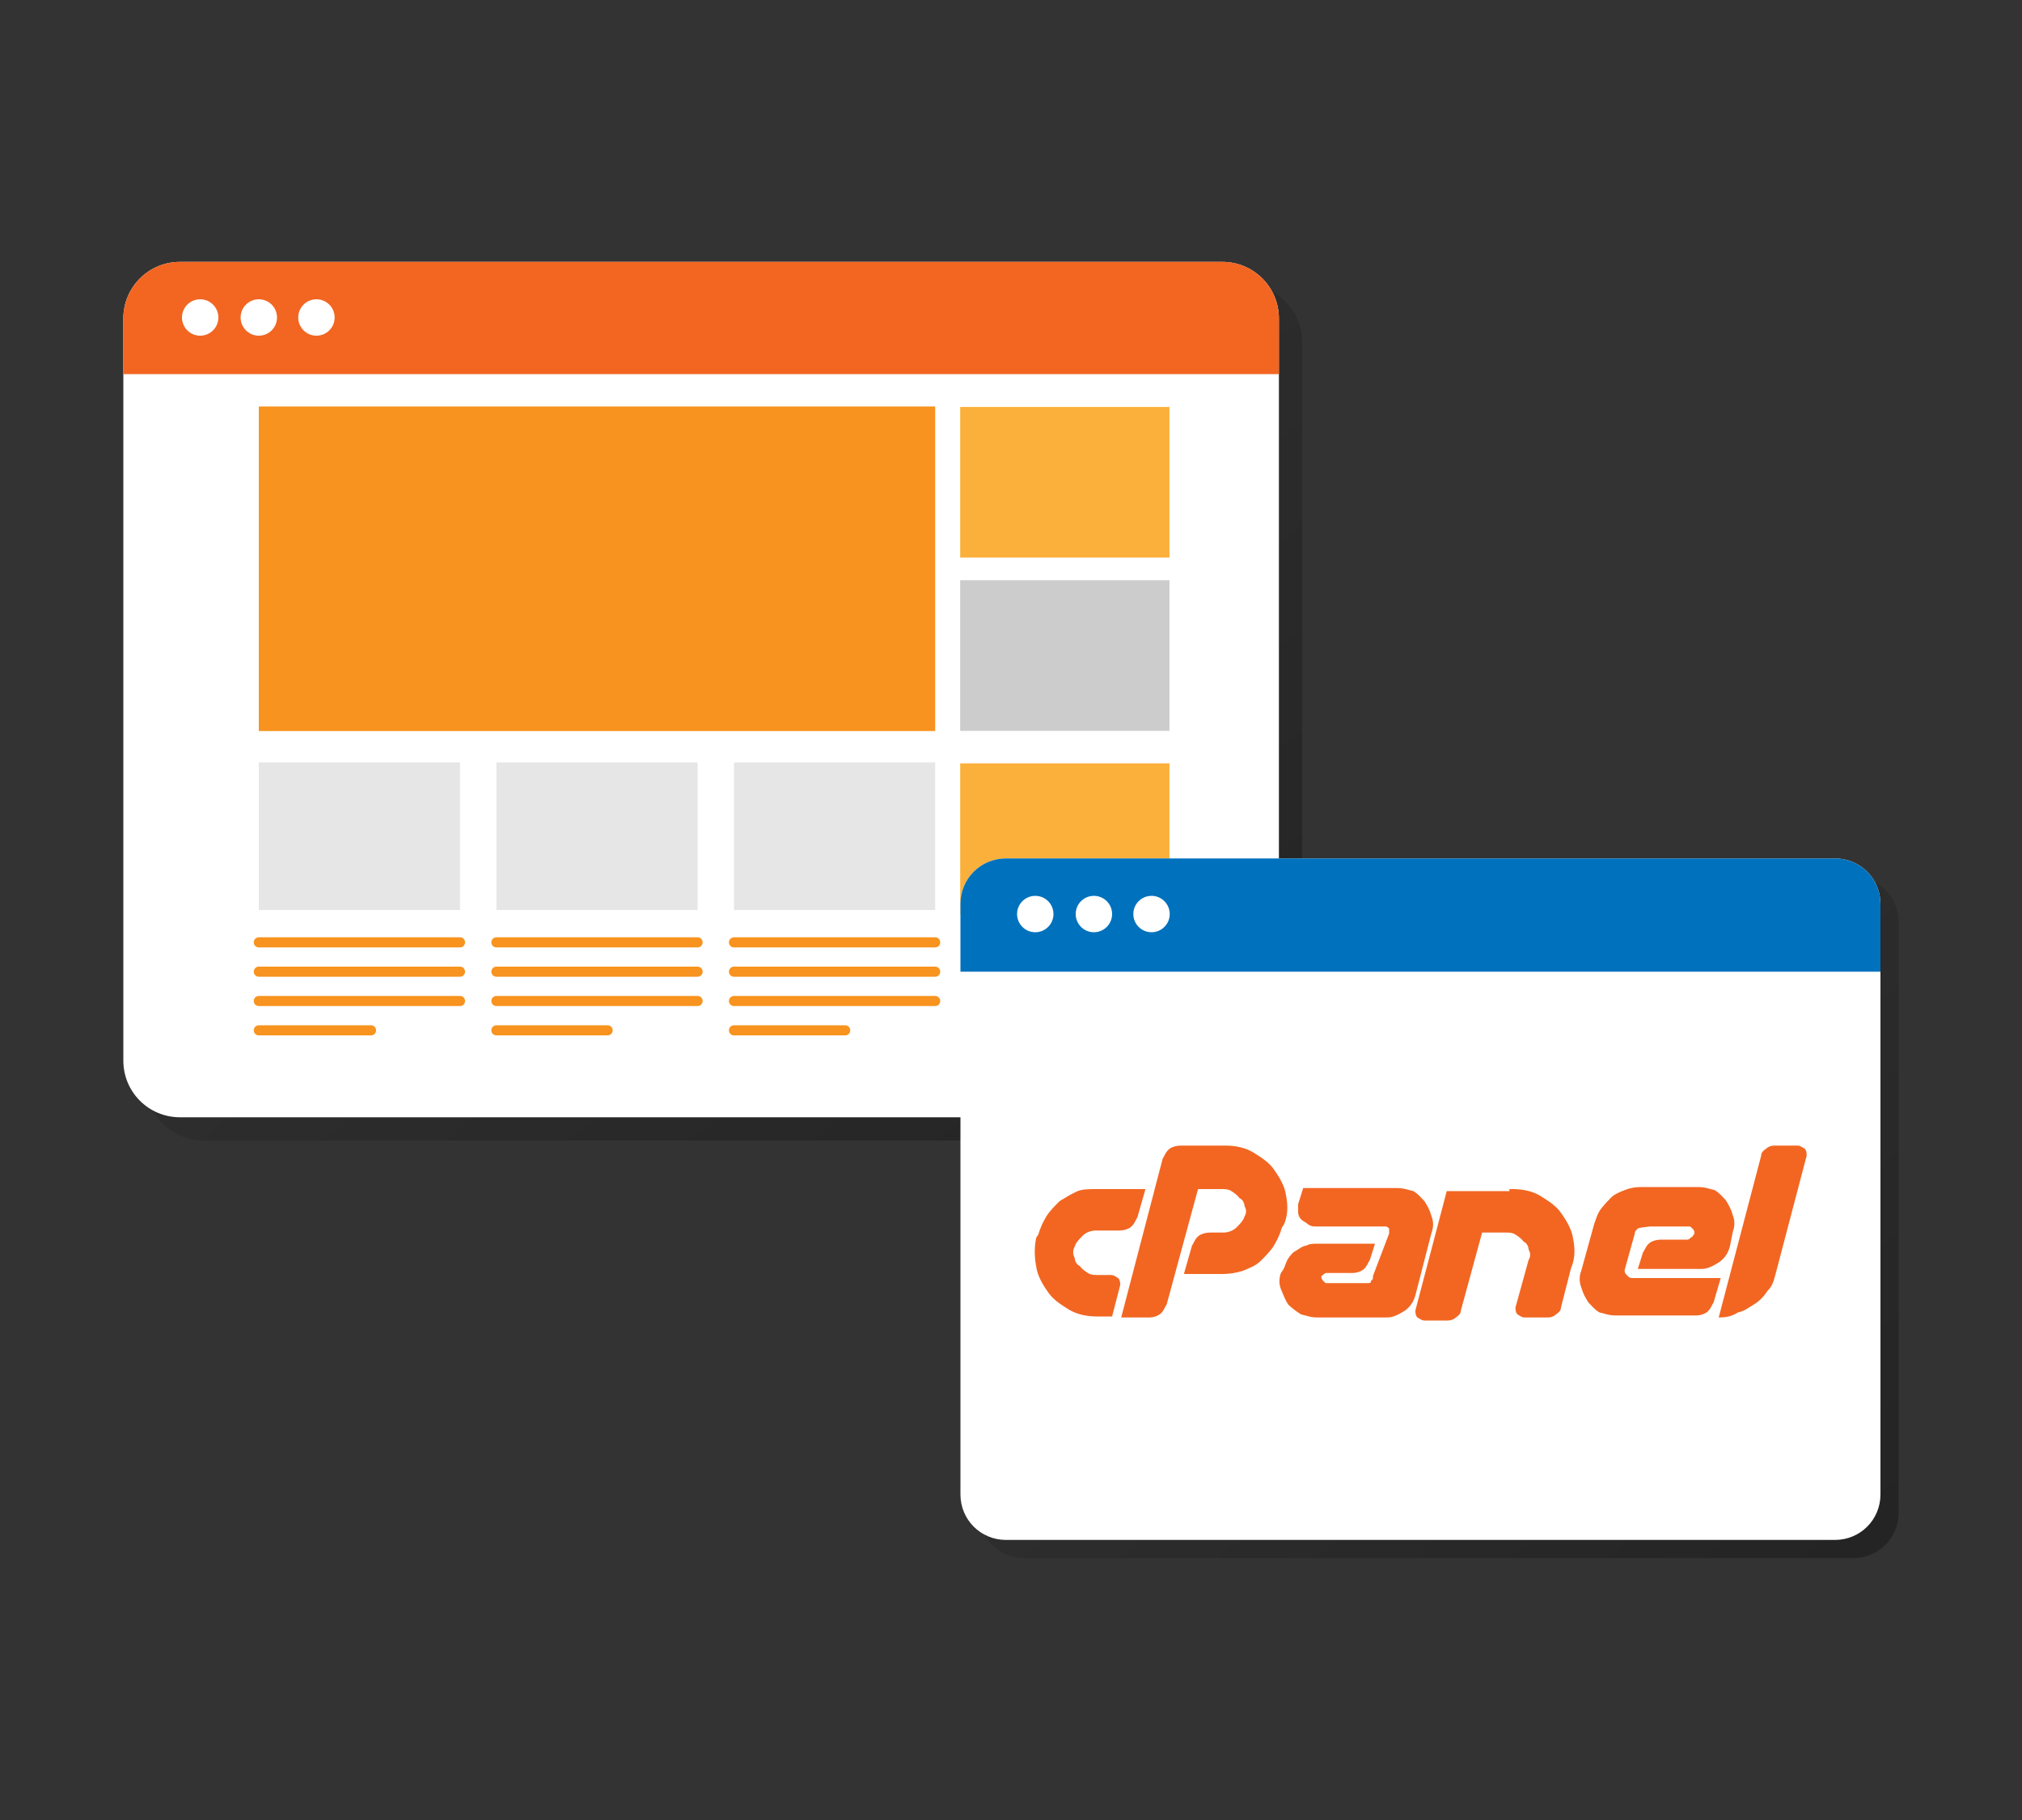 <?xml version="1.0" encoding="utf-8"?>
<!-- Generator: Adobe Illustrator 24.3.0, SVG Export Plug-In . SVG Version: 6.00 Build 0)  -->
<svg version="1.1" id="Layer_1" xmlns="http://www.w3.org/2000/svg" xmlns:xlink="http://www.w3.org/1999/xlink" x="0px" y="0px"
	 viewBox="0 0 200 180" style="enable-background:new 0 0 200 180;" xml:space="preserve">
<rect x="0" y="0" width="200" height="180" fill="#333333" stroke="none"/>
<style type="text/css">
	.st0{fill:url(#SVGID_1_);}
	.st1{fill:#FFFFFF;}
	.st2{fill:#F26622;}
	.st3{fill:#F7931E;}
	.st4{fill:#E6E6E6;}
	.st5{fill:#FBB03B;}
	.st6{fill:#CCCCCC;}
	.st7{fill:none;stroke:#F7931E;stroke-linecap:round;stroke-linejoin:round;stroke-miterlimit:10;}
	.st8{fill:url(#SVGID_2_);}
	.st9{fill:#0071BC;}
</style>
<g>
	<linearGradient id="SVGID_1_" gradientUnits="userSpaceOnUse" x1="38.437" y1="30.991" x2="294.224" y2="335.374">
		<stop  offset="0" style="stop-color:#000000;stop-opacity:0"/>
		<stop  offset="1" style="stop-color:#000000"/>
	</linearGradient>
	<path class="st0" d="M14.5,33.8v73.4c0,3.1,2.5,5.6,5.6,5.6h103.1c3.1,0,5.6-2.5,5.6-5.6V33.8c0-3.1-2.5-5.6-5.6-5.6H20.1
		C17,28.2,14.5,30.7,14.5,33.8z"/>
	<path class="st1" d="M12.2,31.5v73.4c0,3.1,2.5,5.6,5.6,5.6h103.1c3.1,0,5.6-2.5,5.6-5.6V31.5c0-3.1-2.5-5.6-5.6-5.6H17.8
		C14.7,25.9,12.2,28.4,12.2,31.5z"/>
	<path class="st2" d="M126.5,37v-5.5c0-3.1-2.5-5.6-5.6-5.6H17.8c-3.1,0-5.6,2.5-5.6,5.6V37H126.5z"/>
	<g>
		<circle class="st1" cx="19.8" cy="31.4" r="1.8"/>
		<circle class="st1" cx="25.6" cy="31.4" r="1.8"/>
		<circle class="st1" cx="31.3" cy="31.4" r="1.8"/>
	</g>
	<rect x="25.6" y="40.2" class="st3" width="66.9" height="32.1"/>
	<rect x="72.6" y="75.4" class="st4" width="19.9" height="14.6"/>
	<rect x="25.6" y="75.4" class="st4" width="19.9" height="14.6"/>
	<rect x="49.1" y="75.4" class="st4" width="19.9" height="14.6"/>
	
		<rect x="95" y="40.2" transform="matrix(-1 -1.224647e-16 1.224647e-16 -1 210.675 95.346)" class="st5" width="20.7" height="14.9"/>
	
		<rect x="95" y="57.4" transform="matrix(-1 -1.224647e-16 1.224647e-16 -1 210.675 129.683)" class="st6" width="20.7" height="14.9"/>
	
		<rect x="95" y="75.4" transform="matrix(-1 -1.224647e-16 1.224647e-16 -1 210.675 165.796)" class="st5" width="20.7" height="14.9"/>
	<g>
		<line class="st7" x1="25.6" y1="93.2" x2="45.5" y2="93.2"/>
		<line class="st7" x1="25.6" y1="96.1" x2="45.5" y2="96.1"/>
		<line class="st7" x1="25.6" y1="99" x2="45.5" y2="99"/>
		<line class="st7" x1="25.6" y1="101.9" x2="36.7" y2="101.9"/>
	</g>
	<g>
		<line class="st7" x1="49.1" y1="93.2" x2="69" y2="93.2"/>
		<line class="st7" x1="49.1" y1="96.1" x2="69" y2="96.1"/>
		<line class="st7" x1="49.1" y1="99" x2="69" y2="99"/>
		<line class="st7" x1="49.1" y1="101.9" x2="60.1" y2="101.9"/>
	</g>
	<g>
		<line class="st7" x1="72.6" y1="93.2" x2="92.5" y2="93.2"/>
		<line class="st7" x1="72.6" y1="96.1" x2="92.5" y2="96.1"/>
		<line class="st7" x1="72.6" y1="99" x2="92.5" y2="99"/>
		<line class="st7" x1="72.6" y1="101.9" x2="83.6" y2="101.9"/>
	</g>
	<linearGradient id="SVGID_2_" gradientUnits="userSpaceOnUse" x1="115.874" y1="88.971" x2="319.502" y2="331.285">
		<stop  offset="0" style="stop-color:#000000;stop-opacity:0"/>
		<stop  offset="1" style="stop-color:#000000"/>
	</linearGradient>
	<path class="st8" d="M96.8,91.2v58.4c0,2.5,2,4.5,4.5,4.5h82c2.5,0,4.5-2,4.5-4.5V91.2c0-2.5-2-4.5-4.5-4.5h-82
		C98.8,86.8,96.8,88.8,96.8,91.2z"/>
	<path class="st1" d="M95,89.4v58.4c0,2.5,2,4.5,4.5,4.5h82c2.5,0,4.5-2,4.5-4.5V89.4c0-2.5-2-4.5-4.5-4.5h-82
		C97,84.9,95,86.9,95,89.4z"/>
	<g>
		<g>
			<path class="st2" d="M108.6,117.6h4.7l-0.8,2.8c-0.2,0.3-0.3,0.7-0.7,1c-0.3,0.2-0.7,0.3-1.1,0.3h-2.3c-0.5,0-1,0.2-1.3,0.5
				c-0.3,0.3-0.7,0.7-0.8,1.1c-0.2,0.3-0.2,0.8,0,1.1c0,0.3,0.2,0.7,0.5,0.8c0.2,0.3,0.5,0.5,0.8,0.7c0.3,0.2,0.7,0.2,1,0.2h1.3
				c0.3,0,0.5,0.2,0.7,0.3c0.2,0.2,0.2,0.5,0.2,0.7l-0.8,3.1h-1.5c-1,0-2-0.2-2.8-0.7c-0.8-0.5-1.6-1-2.1-1.8
				c-0.5-0.7-1-1.6-1.1-2.4c-0.2-1-0.2-2,0-2.9l0.2-0.3c0.2-0.7,0.5-1.3,0.8-1.8c0.3-0.5,0.8-1,1.3-1.5c0.5-0.3,1.1-0.7,1.8-1
				C107.1,117.6,107.8,117.6,108.6,117.6z M110.9,130.3l4.1-15.7c0.2-0.3,0.3-0.7,0.7-1c0.3-0.2,0.7-0.3,1.1-0.3h4.4
				c1,0,2,0.2,2.8,0.7c0.8,0.5,1.6,1,2.1,1.8c0.5,0.7,1,1.6,1.1,2.4c0.2,1,0.2,2-0.2,2.9l-0.2,0.3c-0.2,0.7-0.5,1.3-0.8,1.8
				c-0.3,0.5-0.8,1-1.3,1.5s-1.1,0.7-1.8,1c-0.7,0.2-1.3,0.3-2,0.3h-3.8l0.8-2.8c0.2-0.3,0.3-0.7,0.7-1c0.3-0.2,0.7-0.3,1.1-0.3h1.3
				c0.5,0,1-0.2,1.3-0.5c0.3-0.3,0.7-0.7,0.8-1.1c0.2-0.3,0.2-0.7,0-1c0-0.3-0.2-0.7-0.5-0.8c-0.2-0.3-0.5-0.5-0.8-0.7
				s-0.7-0.2-1-0.2h-2.3l-3.1,11.4c-0.2,0.3-0.3,0.7-0.7,1c-0.3,0.2-0.7,0.3-1,0.3h-3.1V130.3z M137.4,122v-0.2c0-0.2,0-0.2,0-0.3
				c0,0-0.2-0.2-0.3-0.2h-6.9c-0.3,0-0.5,0-0.8-0.2c-0.2-0.2-0.5-0.3-0.7-0.5c-0.2-0.2-0.3-0.5-0.3-0.7c0-0.3,0-0.5,0-0.8l0.5-1.6
				h9.3c0.7,0,1.1,0.2,1.6,0.3c0.5,0.3,0.8,0.7,1.1,1c0.3,0.5,0.5,0.8,0.7,1.5c0.2,0.5,0.2,1.1,0,1.6l-1.6,6.2
				c-0.2,0.7-0.5,1.1-1,1.5c-0.5,0.3-1.1,0.7-1.8,0.7h-6.9c-0.7,0-1.1-0.2-1.6-0.3c-0.5-0.3-1-0.7-1.3-1c-0.3-0.5-0.5-1-0.7-1.5
				c-0.2-0.5-0.2-1.1,0-1.6l0.2-0.3c0.2-0.3,0.3-0.8,0.5-1.1c0.2-0.3,0.5-0.7,0.8-0.8c0.3-0.2,0.7-0.5,1-0.5
				c0.3-0.2,0.8-0.2,1.1-0.2h5.7l-0.5,1.6c-0.2,0.3-0.3,0.7-0.7,1c-0.3,0.2-0.7,0.3-1,0.3h-2.6c-0.2,0-0.3,0.2-0.5,0.3
				c0,0.2,0,0.3,0.2,0.5c0.2,0.2,0.2,0.2,0.3,0.2h4.1c0.2,0,0.3,0,0.3-0.2c0.2-0.2,0.2-0.2,0.2-0.3v-0.2L137.4,122z M149.6,117.6
				c1,0,2,0.2,2.8,0.7c0.8,0.5,1.6,1,2.1,1.8c0.5,0.7,1,1.6,1.1,2.4c0.2,1,0.2,2-0.2,2.9l-1,3.9c0,0.3-0.2,0.5-0.5,0.7
				c-0.2,0.2-0.5,0.3-0.8,0.3h-2.3c-0.3,0-0.5-0.2-0.7-0.3c-0.2-0.2-0.2-0.5-0.2-0.7l1.3-4.7c0.2-0.3,0.2-0.7,0-1
				c0-0.3-0.2-0.7-0.5-0.8c-0.2-0.3-0.5-0.5-0.8-0.7c-0.3-0.2-0.7-0.2-1-0.2h-2.3l-2.1,7.7c0,0.3-0.2,0.5-0.5,0.7
				c-0.2,0.2-0.5,0.3-0.8,0.3h-2.3c-0.3,0-0.5-0.2-0.7-0.3c-0.2-0.2-0.2-0.5-0.2-0.7l3.1-11.8h6.2V117.6z M162,121.5
				c-0.2,0.2-0.3,0.3-0.3,0.5l-1,3.6c0,0.2,0,0.3,0.2,0.5c0.2,0.2,0.3,0.3,0.5,0.3h8.8l-0.7,2.4c-0.2,0.3-0.3,0.7-0.7,1
				c-0.3,0.2-0.7,0.3-1,0.3h-8c-0.7,0-1.1-0.2-1.6-0.3c-0.5-0.3-0.8-0.7-1.1-1c-0.3-0.5-0.5-0.8-0.7-1.5c-0.2-0.5-0.2-1.1,0-1.6
				l1.3-4.7c0.2-0.5,0.3-1,0.7-1.5s0.7-0.8,1-1.1c0.3-0.3,0.8-0.5,1.3-0.7c0.5-0.2,1-0.3,1.6-0.3h5.7c0.7,0,1.1,0.2,1.6,0.3
				c0.5,0.3,0.8,0.7,1.1,1c0.3,0.5,0.5,0.8,0.7,1.5c0.2,0.5,0.2,1.1,0,1.6l-0.3,1.5c-0.2,0.7-0.5,1.1-1,1.5
				c-0.5,0.3-1.1,0.7-1.8,0.7H162l0.5-1.6c0.2-0.3,0.3-0.7,0.7-1c0.3-0.2,0.7-0.3,1.1-0.3h2.6c0.2,0,0.3-0.2,0.5-0.3l0.2-0.3
				c0-0.2,0-0.3-0.2-0.5c-0.2-0.2-0.2-0.2-0.3-0.2h-3.9C162.5,121.4,162.2,121.4,162,121.5z M170,130.3l4.2-16
				c0-0.3,0.2-0.5,0.5-0.7c0.2-0.2,0.5-0.3,0.8-0.3h2.3c0.3,0,0.5,0.2,0.7,0.3c0.2,0.2,0.2,0.5,0.2,0.7l-3.1,11.8
				c-0.2,0.7-0.3,1.1-0.8,1.6c-0.3,0.5-0.8,1-1.3,1.3s-1,0.7-1.6,0.8C171.3,130.2,170.7,130.3,170,130.3z"/>
		</g>
	</g>
	<path class="st9" d="M186,96.1v-6.7c0-2.5-2-4.5-4.5-4.5h-82c-2.5,0-4.5,2-4.5,4.5v6.7H186z"/>
	<g>
		<circle class="st1" cx="102.4" cy="90.4" r="1.8"/>
		<circle class="st1" cx="108.2" cy="90.4" r="1.8"/>
		<circle class="st1" cx="113.9" cy="90.4" r="1.8"/>
	</g>
</g>
</svg>
